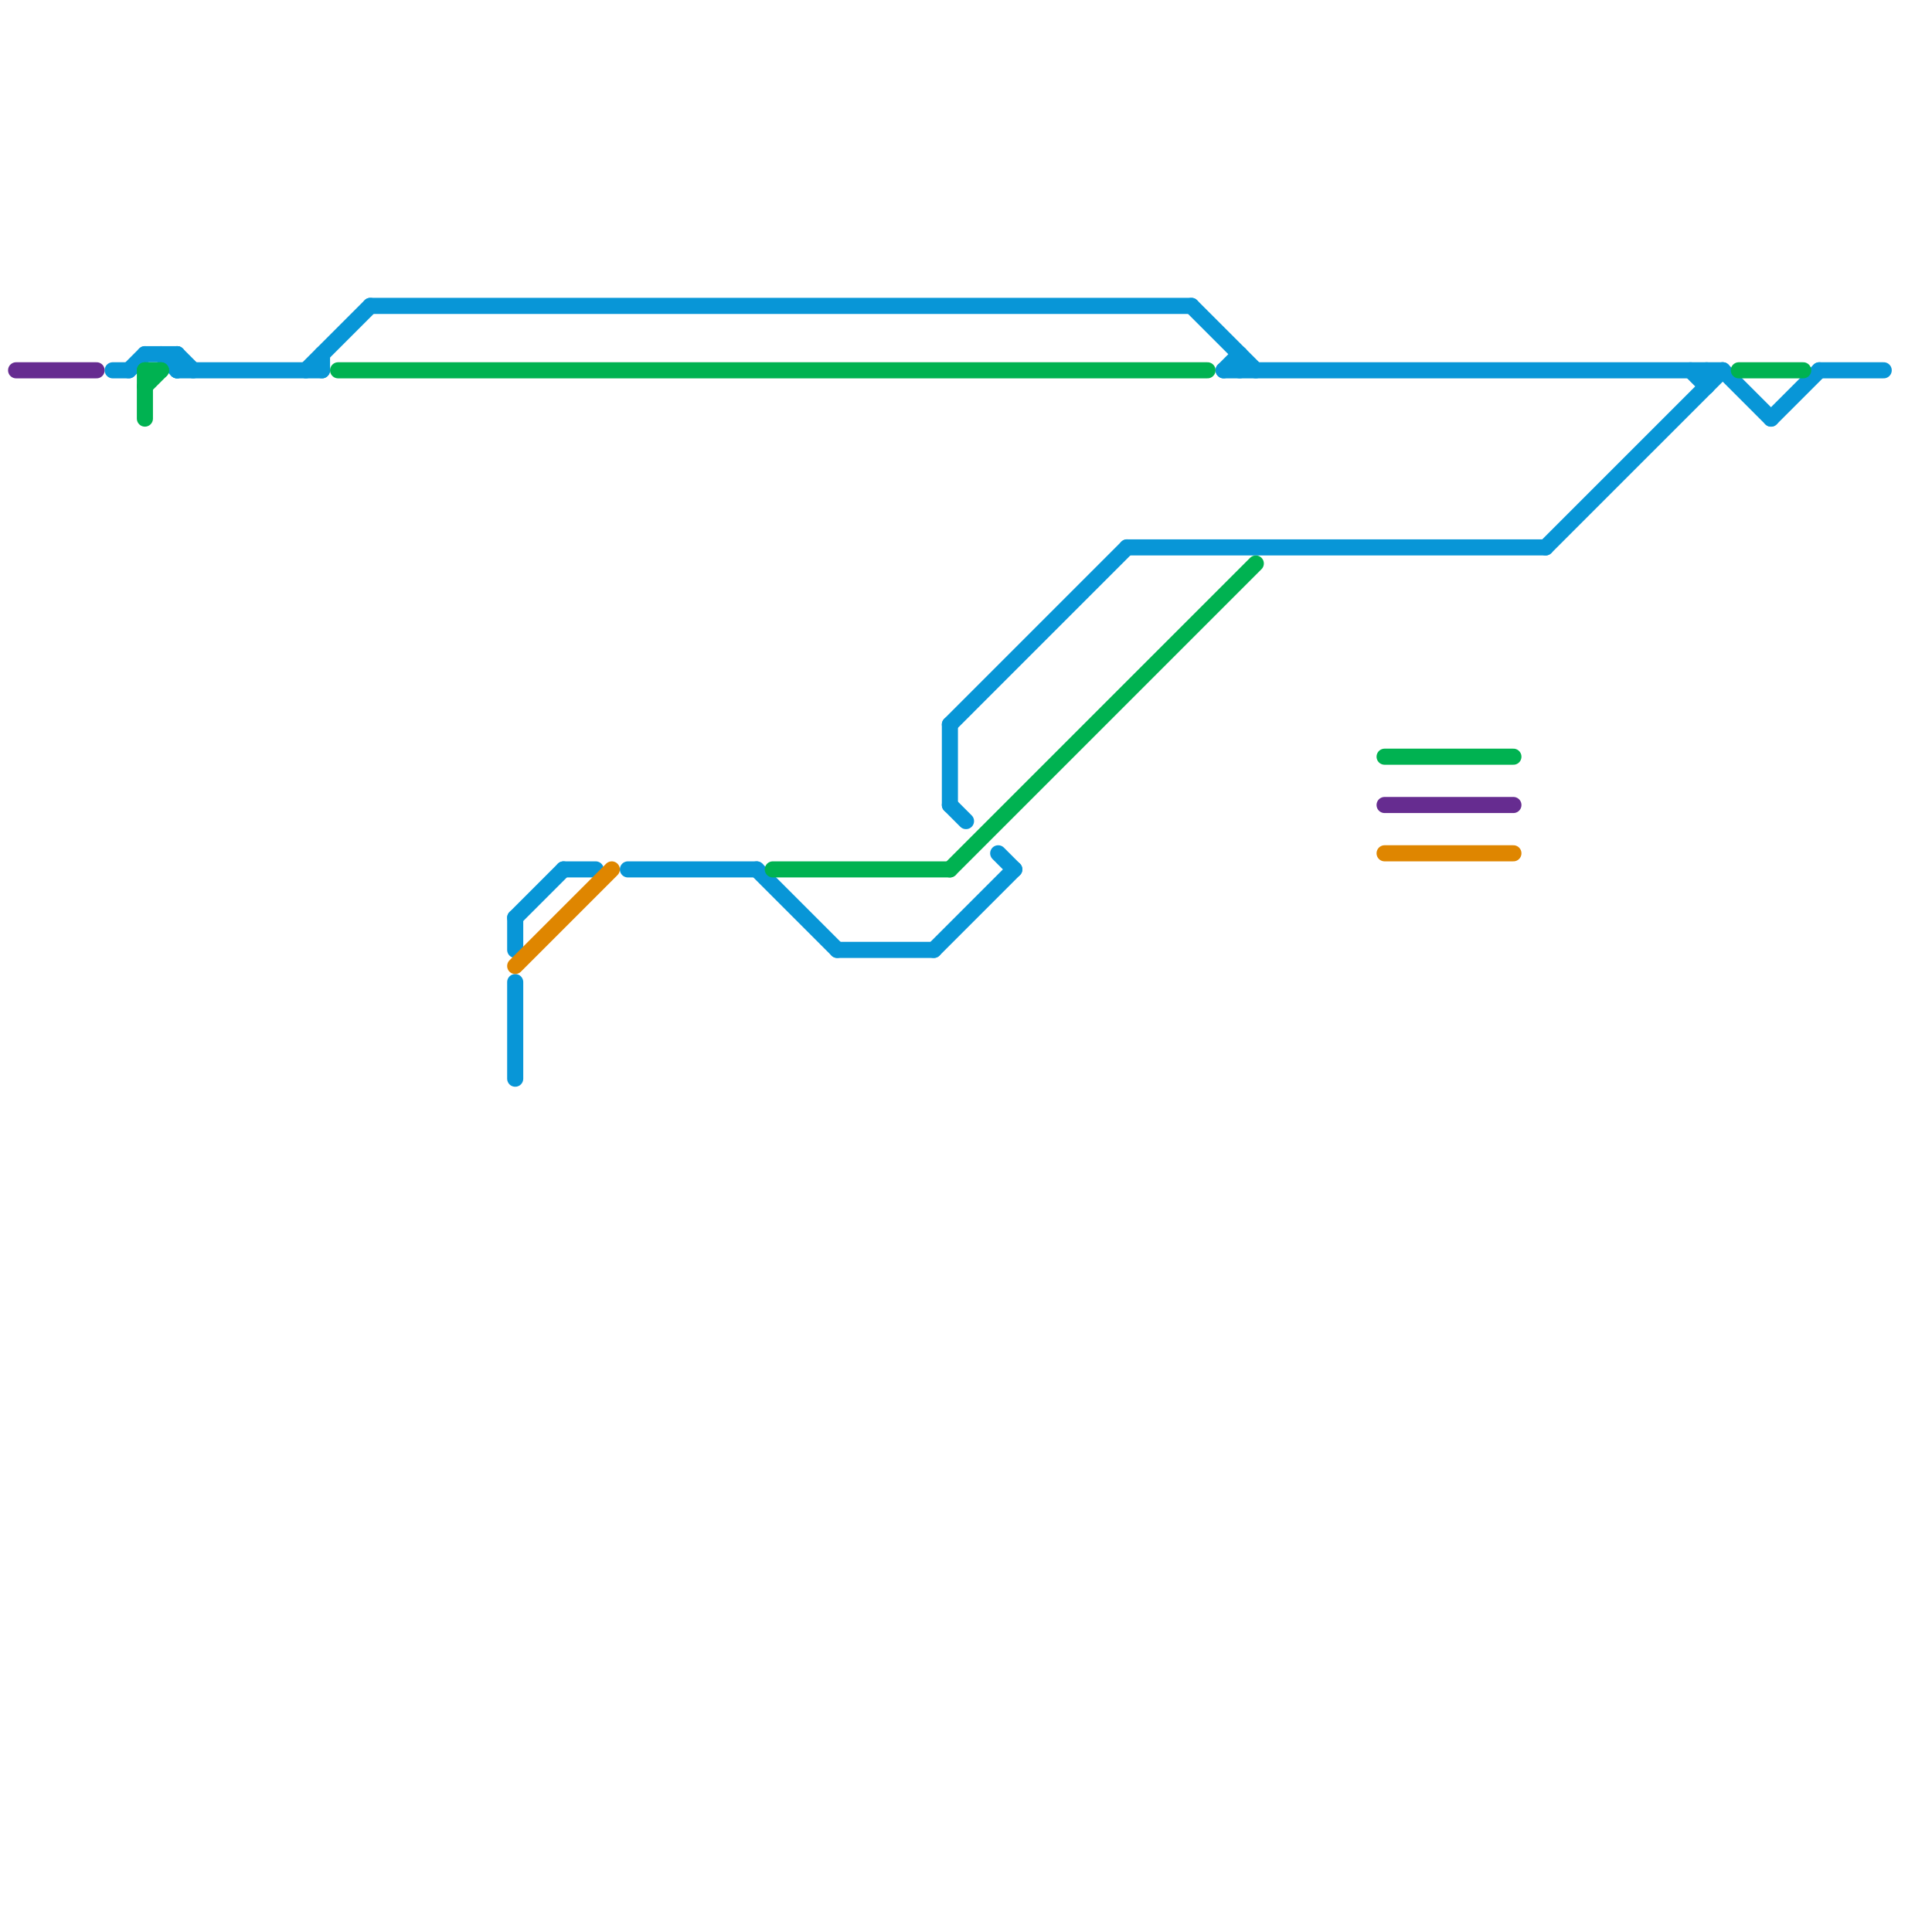 
<svg version="1.1" xmlns="http://www.w3.org/2000/svg" viewBox="0 0 120 120">
<style>text { font: 1px Helvetica; font-weight: 600; white-space: pre; dominant-baseline: central; } line { stroke-width: 1; fill: none; stroke-linecap: round; stroke-linejoin: round; } .c0 { stroke: #662c90 } .c1 { stroke: #0896d7 } .c2 { stroke: #00b251 } .c3 { stroke: #df8600 }</style><defs><g id="wm-xf"><circle r="1.2" fill="#000"/><circle r="0.9" fill="#fff"/><circle r="0.6" fill="#000"/><circle r="0.3" fill="#fff"/></g><g id="wm"><circle r="0.6" fill="#000"/><circle r="0.3" fill="#fff"/></g></defs><line class="c0" x1="1" y1="23" x2="6" y2="23"/><line class="c0" x1="86" y1="50" x2="94" y2="50"/><line class="c1" x1="59" y1="45" x2="59" y2="50"/><line class="c1" x1="32" y1="57" x2="32" y2="59"/><line class="c1" x1="39" y1="54" x2="47" y2="54"/><line class="c1" x1="32" y1="61" x2="32" y2="67"/><line class="c1" x1="59" y1="45" x2="70" y2="34"/><line class="c1" x1="11" y1="22" x2="12" y2="23"/><line class="c1" x1="105" y1="23" x2="106" y2="24"/><line class="c1" x1="7" y1="23" x2="8" y2="23"/><line class="c1" x1="32" y1="57" x2="35" y2="54"/><line class="c1" x1="20" y1="22" x2="20" y2="23"/><line class="c1" x1="70" y1="34" x2="96" y2="34"/><line class="c1" x1="77" y1="22" x2="77" y2="23"/><line class="c1" x1="96" y1="34" x2="107" y2="23"/><line class="c1" x1="23" y1="19" x2="74" y2="19"/><line class="c1" x1="106" y1="23" x2="106" y2="24"/><line class="c1" x1="47" y1="54" x2="52" y2="59"/><line class="c1" x1="76" y1="23" x2="77" y2="22"/><line class="c1" x1="11" y1="22" x2="11" y2="23"/><line class="c1" x1="52" y1="59" x2="58" y2="59"/><line class="c1" x1="62" y1="53" x2="63" y2="54"/><line class="c1" x1="76" y1="23" x2="107" y2="23"/><line class="c1" x1="59" y1="50" x2="60" y2="51"/><line class="c1" x1="110" y1="26" x2="113" y2="23"/><line class="c1" x1="9" y1="22" x2="11" y2="22"/><line class="c1" x1="19" y1="23" x2="23" y2="19"/><line class="c1" x1="10" y1="22" x2="11" y2="23"/><line class="c1" x1="35" y1="54" x2="37" y2="54"/><line class="c1" x1="58" y1="59" x2="63" y2="54"/><line class="c1" x1="113" y1="23" x2="117" y2="23"/><line class="c1" x1="107" y1="23" x2="110" y2="26"/><line class="c1" x1="74" y1="19" x2="78" y2="23"/><line class="c1" x1="11" y1="23" x2="20" y2="23"/><line class="c1" x1="8" y1="23" x2="9" y2="22"/><line class="c2" x1="9" y1="23" x2="10" y2="23"/><line class="c2" x1="9" y1="23" x2="9" y2="26"/><line class="c2" x1="48" y1="54" x2="59" y2="54"/><line class="c2" x1="21" y1="23" x2="75" y2="23"/><line class="c2" x1="59" y1="54" x2="78" y2="35"/><line class="c2" x1="9" y1="24" x2="10" y2="23"/><line class="c2" x1="108" y1="23" x2="112" y2="23"/><line class="c2" x1="86" y1="47" x2="94" y2="47"/><line class="c3" x1="32" y1="60" x2="38" y2="54"/><line class="c3" x1="86" y1="53" x2="94" y2="53"/>
</svg>
